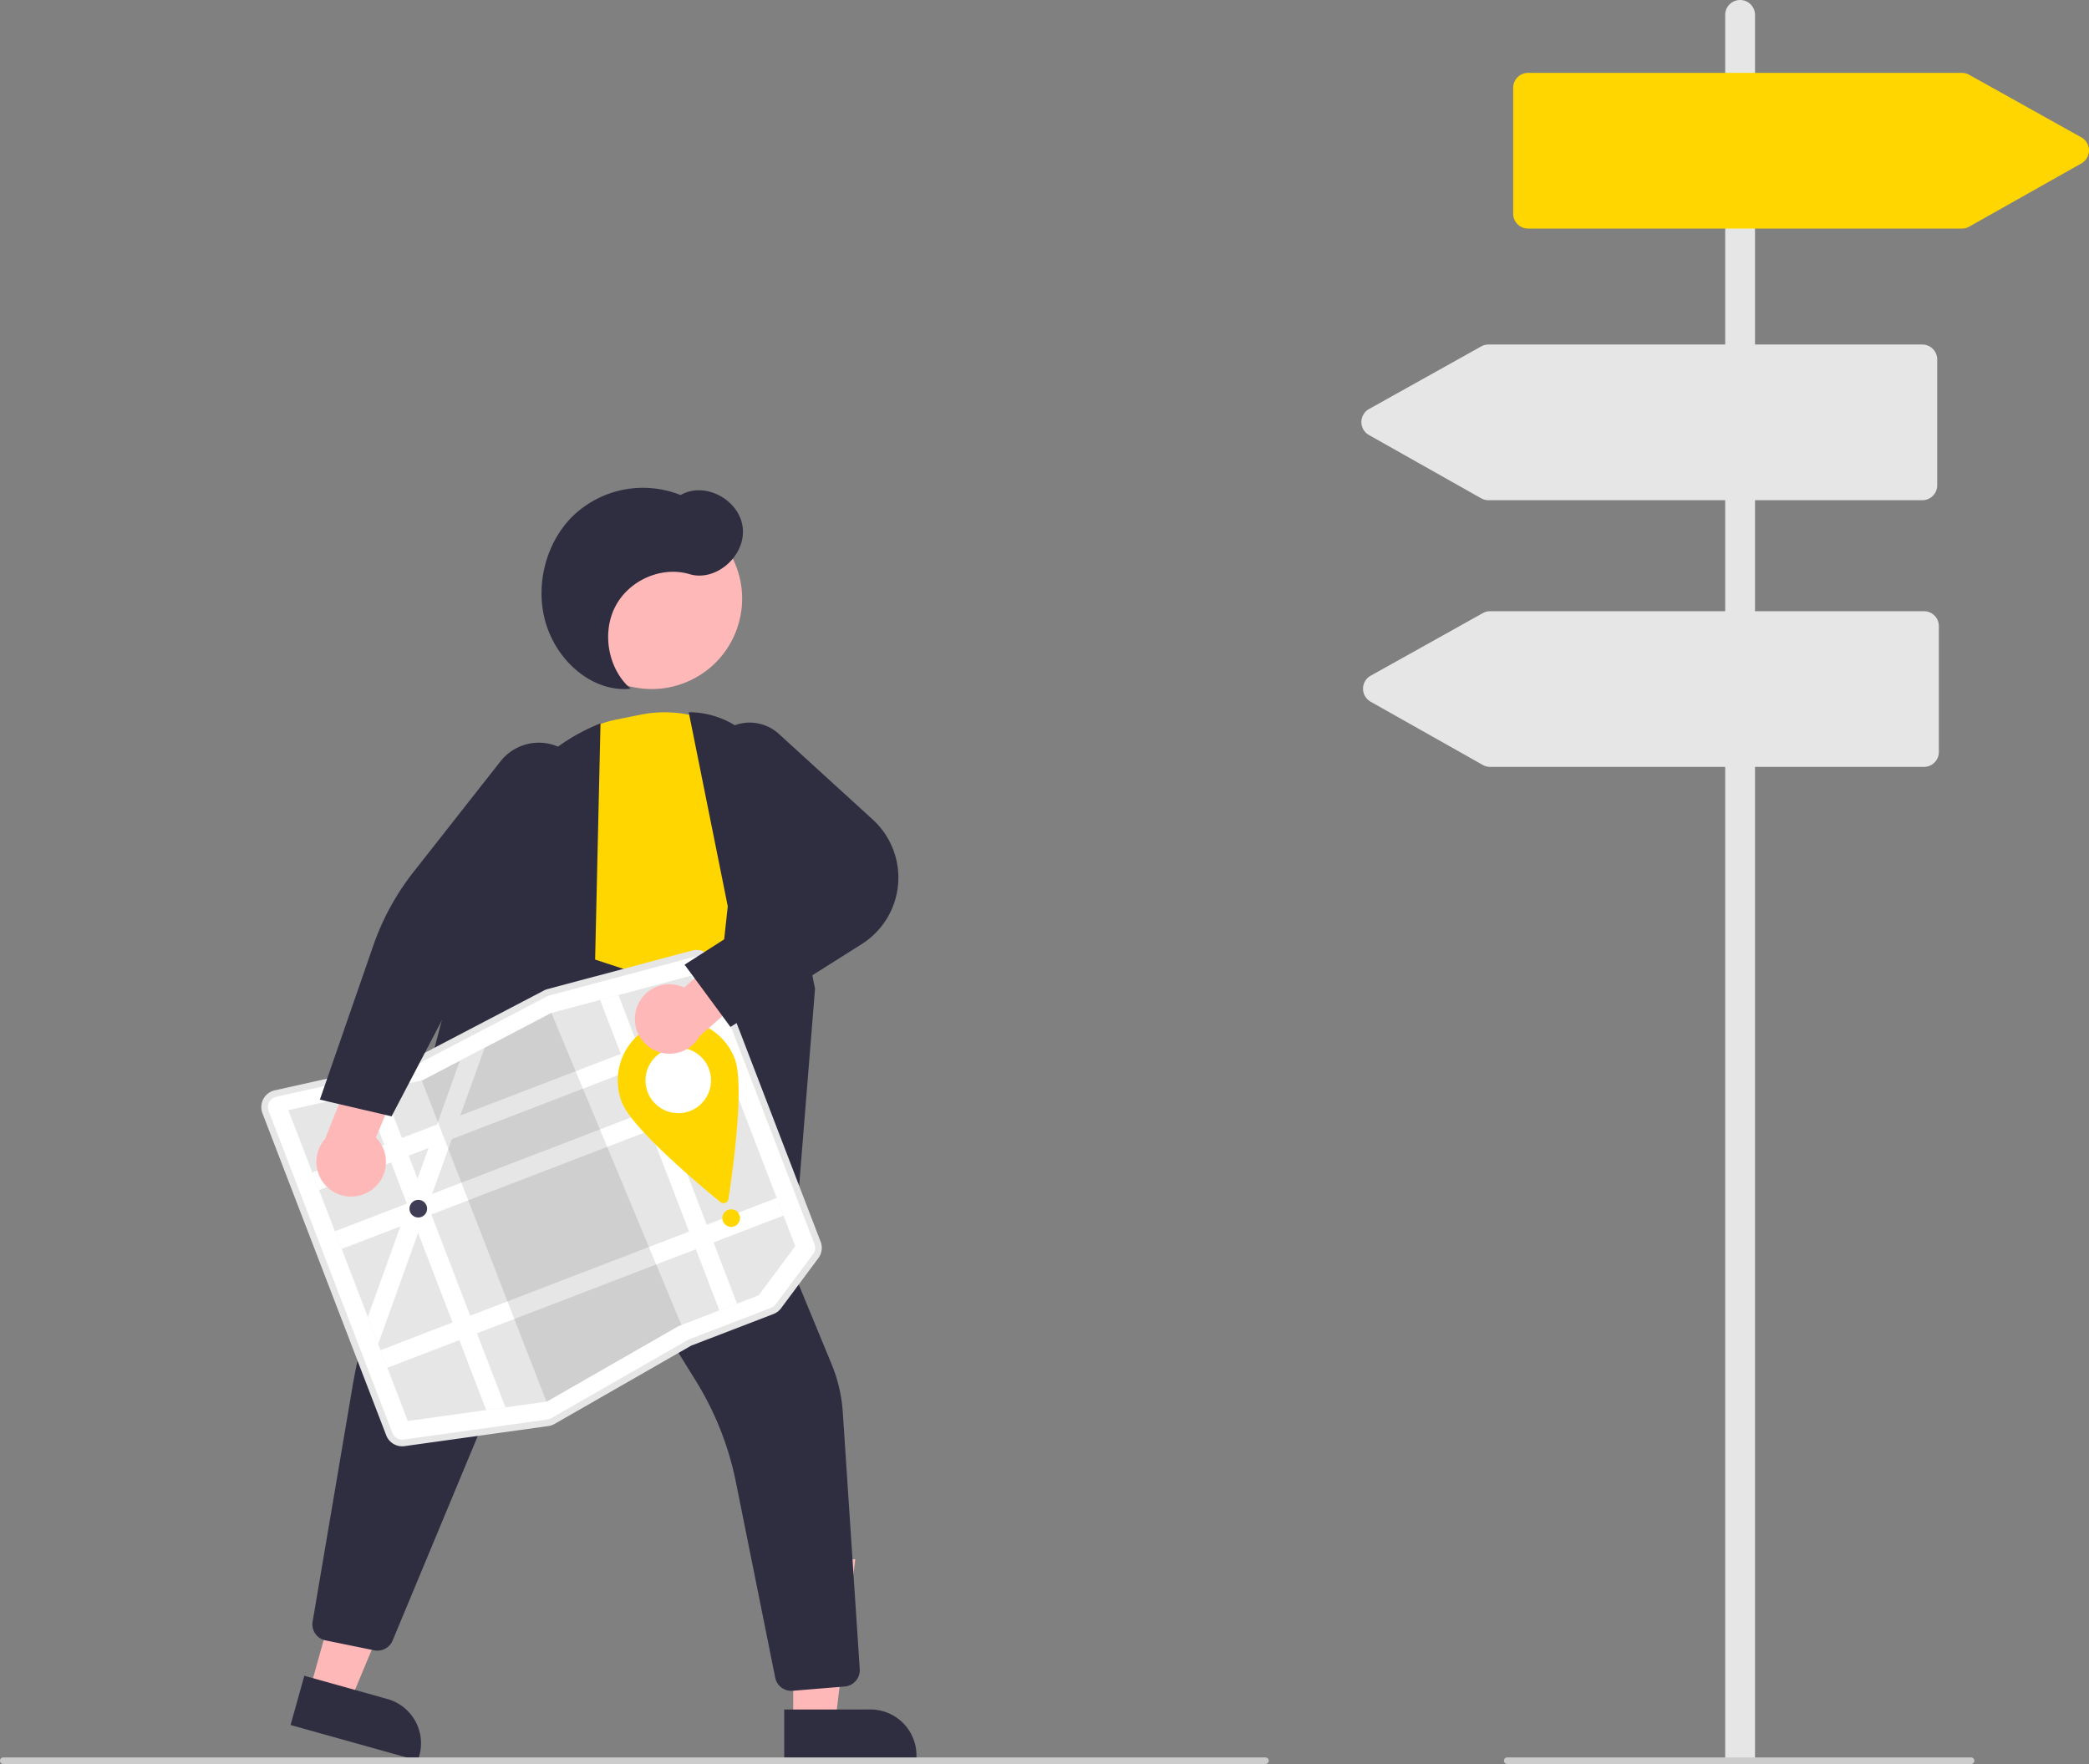 <svg xmlns="http://www.w3.org/2000/svg" xmlns:xlink="http://www.w3.org/1999/xlink" data-name="Layer 1" width="630.612" height="532.5" viewBox="0 0 630.612 532.5"><rect x="0" y="0" width="630.612" height="532.5" fill="#808080" stroke="none"/><polygon points="93.512 510.086 105.746 513.506 124.762 467.944 106.706 462.896 93.512 510.086" fill="#ffb8b8"></polygon><path d="M373.748,694.698h39.926a0,0,0,0,1,0,0v15.426a0,0,0,0,1,0,0H387.63a13.882,13.882,0,0,1-13.882-13.882v-1.544A0,0,0,0,1,373.748,694.698Z" transform="translate(299.058 1301.139) rotate(-164.38)" fill="#2f2e41"></path><polygon points="239.451 519.667 252.155 519.666 258.196 470.666 239.447 470.667 239.451 519.667" fill="#ffb8b8"></polygon><path d="M521.424,699.786h39.926a0,0,0,0,1,0,0v15.426a0,0,0,0,1,0,0H535.306a13.882,13.882,0,0,1-13.882-13.882V699.786A0,0,0,0,1,521.424,699.786Z" transform="translate(798.143 1231.199) rotate(179.995)" fill="#2f2e41"></path><polygon points="145.049 316.237 115.809 387.868 235.206 414.691 236.729 374.615 182.513 316.868 145.049 316.237" fill="#b3b3b3"></polygon><circle cx="481.432" cy="364.452" r="27.293" transform="translate(-400.51 91.836) rotate(-28.663)" fill="#ffb8b8"></circle><path d="M500.934,496.023,446.89,473.9l-4.812-31.728A36.456,36.456,0,0,1,470.976,400.917l7.148-1.436a36.791,36.791,0,0,1,32.947,9.772,35.127,35.127,0,0,1,10.307,31.604,30.6,30.6,0,0,1-5.781,13.47c-16.978,22.202-14.798,40.658-14.774,40.842Z" transform="translate(-284.694 -183.75)" fill="#ffd600"></path><path d="M522.94,578.765l-27.085-43.074,8.531-78.354-11.784-58.601.626.016A26.704,26.704,0,0,1,519.265,424.799l11.464,57.424Z" transform="translate(-284.694 -183.75)" fill="#2f2e41"></path><path d="M523.558,694.154a4.946,4.946,0,0,1-4.844-3.97l-11.866-59.005a92.563,92.563,0,0,0-12.052-30.521l-33.482-54.162a1.722,1.722,0,0,0-3.055.244l-55.047,132.237a4.956,4.956,0,0,1-5.553,2.944l-14.705-2.998a4.924,4.924,0,0,1-3.887-5.672l11.996-70.698a182.474,182.474,0,0,1,12.419-41.889l40.627-93.894,59.955,19.69,3.956,41.982L535.723,595.522a45.982,45.982,0,0,1,3.388,14.548l5.118,77.525a4.968,4.968,0,0,1-4.531,5.254l-15.732,1.287C523.829,694.148,523.693,694.154,523.558,694.154Z" transform="translate(-284.694 -183.75)" fill="#2f2e41"></path><path d="M414.185,597.975l-19.007-18.041,35.922-138.518a58.061,58.061,0,0,1,34.165-39.031l.705-.287-1.919,84.305Z" transform="translate(-284.694 -183.75)" fill="#2f2e41"></path><path d="M475.072,391.647c-6.743-5.836-8.793-16.724-4.662-24.75s14.01-12.347,22.458-9.823c7.956,2.378,17-5.554,16.031-14.059s-11.549-14.045-18.752-9.82a30.511,30.511,0,0,0-32.524,6.335c-8.463,8.291-11.674,21.844-7.874,33.241S464.153,392.797,475.072,391.647Z" transform="translate(-284.694 -183.75)" fill="#2f2e41"></path><path d="M451.197,613.464a4.663,4.663,0,0,1-1.033.266l-43.395,6.058a4.67,4.67,0,0,1-5.027-2.963l-37.353-97.195a4.69,4.69,0,0,1,3.356-6.26l0-0,40.808-9.107a3.728,3.728,0,0,0,.906-.331l39.692-20.752a4.646,4.646,0,0,1,.965-.376l43.681-11.645a4.681,4.681,0,0,1,5.586,2.849l32.569,84.748a4.667,4.667,0,0,1-.616,4.484l-11.264,15.126a4.684,4.684,0,0,1-2.079,1.576l-24.616,9.46a3.708,3.708,0,0,0-.512.243l-41.019,23.509A4.685,4.685,0,0,1,451.197,613.464Z" transform="translate(-284.694 -183.75)" fill="#fff"></path><path d="M471.387,484.115l-5.547,1.479L451.14,489.515l-.026.006-20.125,10.523-7.468,3.906-.003.001-11.217,5.864-.308.069L400.34,512.483l-5.632,1.259-22.969,5.125,36.059,93.829,23.67-3.303,5.804-.812,12.37-1.729.144-.018,39.749-22.782,24.185-9.294,11.042-14.828-31.389-81.676Z" transform="translate(-284.694 -183.75)" fill="#e6e6e6"></path><rect x="375.724" y="514.499" width="128.107" height="5.709" transform="translate(-441.013 8.445) rotate(-21.022)" fill="#fff"></rect><rect x="382.55" y="532.261" width="128.107" height="5.709" transform="translate(-446.93 12.076) rotate(-21.022)" fill="#fff"></rect><rect x="396.339" y="568.14" width="128.107" height="5.709" transform="translate(-458.883 19.41) rotate(-21.022)" fill="#fff"></rect><polygon points="186.692 300.365 222.492 393.519 217.164 395.567 181.145 301.845 186.692 300.365" fill="#fff"></polygon><polygon points="146.295 316.294 138.944 336.748 136.395 343.843 130.449 360.398 129.175 363.937 127.9 367.493 126.221 372.162 114.17 405.7 111.037 397.547 120.863 370.198 123.086 364.006 123.412 363.102 126.041 355.781 129.358 346.548 131.907 339.452 138.823 320.201 138.826 320.2 146.295 316.294" fill="#fff"></polygon><polygon points="205.707 399.97 204.84 400.303 165.091 423.085 164.947 423.103 127.298 326.134 127.606 326.065 138.823 320.201 138.826 320.2 146.295 316.294 166.42 305.771 166.446 305.765 205.707 399.97" opacity="0.1"></polygon><path d="M451.376,613.93a5.18,5.18,0,0,1-1.143.295l-43.395,6.058a5.168,5.168,0,0,1-5.563-3.279l-37.353-97.195a5.19,5.19,0,0,1,3.714-6.928l40.808-9.107a3.243,3.243,0,0,0,.783-.287l39.692-20.752a5.161,5.161,0,0,1,1.067-.415l43.682-11.645a5.18,5.18,0,0,1,6.182,3.153l32.569,84.748a5.165,5.165,0,0,1-.682,4.962L520.475,578.664a5.183,5.183,0,0,1-2.301,1.745l-24.616,9.46a3.211,3.211,0,0,0-.443.21L452.096,613.588A5.19,5.19,0,0,1,451.376,613.93ZM367.622,514.969a3.191,3.191,0,0,0-1.833,4.122L403.142,616.287a3.177,3.177,0,0,0,3.419,2.015l43.395-6.058a3.204,3.204,0,0,0,1.146-.392l41.019-23.509a5.208,5.208,0,0,1,.719-.342l24.616-9.46a3.188,3.188,0,0,0,1.415-1.072l11.264-15.125a3.175,3.175,0,0,0,.419-3.05l-32.569-84.748a3.184,3.184,0,0,0-3.8-1.938L450.503,484.253a3.29,3.29,0,0,0-.656.255l-39.693,20.753a5.276,5.276,0,0,1-1.274.466l-40.809,9.107A3.165,3.165,0,0,0,367.622,514.969Z" transform="translate(-284.694 -183.75)" fill="#e6e6e6"></path><polygon points="115.646 328.733 152.577 424.832 146.774 425.643 110.014 329.992 115.646 328.733" fill="#fff"></polygon><circle cx="126.268" cy="364.859" r="2.664" fill="#3f3d56"></circle><circle cx="220.723" cy="367.698" r="2.664" fill="#ffd600"></circle><path d="M506.496,503.333c3.023,7.867-.615,33.939-1.895,42.308a1.521,1.521,0,0,1-2.467.948c-6.555-5.358-26.717-22.283-29.741-30.15a18.267,18.267,0,1,1,34.103-13.106Z" transform="translate(-284.694 -183.75)" fill="#ffd600"></path><circle cx="204.75" cy="326.135" r="9.895" fill="#fff"></circle><path d="M476.734,488.535a10.42,10.42,0,0,1,14.516-6.677l17.664-15.967,12.321,8.368-25.262,22.199a10.476,10.476,0,0,1-19.239-7.922Z" transform="translate(-284.694 -183.75)" fill="#ffb8b8"></path><path d="M505.196,493.747l-13.846-18.791,31.566-20.203-22.625-32.284a13.082,13.082,0,0,1,19.531-17.172l28.329,25.846a23.729,23.729,0,0,1-3.33,37.598Z" transform="translate(-284.694 -183.75)" fill="#2f2e41"></path><path d="M396.715,543.051a10.42,10.42,0,0,0,1.447-15.912l9.153-21.982L395.313,496.337l-12.49,31.224a10.476,10.476,0,0,0,13.892,15.49Z" transform="translate(-284.694 -183.75)" fill="#ffb8b8"></path><path d="M402.899,520.731l-21.646-5.041,16.131-46.515a76.263,76.263,0,0,1,12.134-22.206l26.316-33.464a14.716,14.716,0,0,1,23.2,18.109l-29.201,37.688Z" transform="translate(-284.694 -183.75)" fill="#2f2e41"></path><path d="M666.694,716.25h-381a1,1,0,1,1,0-2h381a1,1,0,0,1,0,2Z" transform="translate(-284.694 -183.75)" fill="#ccc"></path><path d="M814.482,715.75h-9V188.25a4.5,4.5,0,0,1,9,0Z" transform="translate(-284.694 -183.75)" fill="#e6e6e6"></path><path d="M879.694,716.25h-140a1,1,0,0,1,0-2h140a1,1,0,0,1,0,2Z" transform="translate(-284.694 -183.75)" fill="#ccc"></path><path d="M876.932,252.75h-130.95a4.505,4.505,0,0,1-4.5-4.5v-38a4.505,4.505,0,0,1,4.5-4.5H876.941a4.51,4.51,0,0,1,2.193.571l33.865,18.899a4.5,4.5,0,0,1,.017,7.849l-33.874,19.101A4.513,4.513,0,0,1,876.932,252.75Z" transform="translate(-284.694 -183.75)" fill="#ffd600"></path><path d="M864.982,334.75h-130.95a4.511,4.511,0,0,1-2.21-.58l-33.875-19.101a4.5,4.5,0,0,1,.017-7.849l33.865-18.899a4.51,4.51,0,0,1,2.193-.571H864.982a4.505,4.505,0,0,1,4.5,4.5v38A4.505,4.505,0,0,1,864.982,334.75Z" transform="translate(-284.694 -183.75)" fill="#e6e6e6"></path><path d="M865.482,415.25h-130.95a4.511,4.511,0,0,1-2.21-.58l-33.875-19.101a4.5,4.5,0,0,1,.017-7.849l33.865-18.899a4.51,4.51,0,0,1,2.193-.571H865.482a4.505,4.505,0,0,1,4.5,4.5v38A4.505,4.505,0,0,1,865.482,415.25Z" transform="translate(-284.694 -183.75)" fill="#e6e6e6"></path></svg>